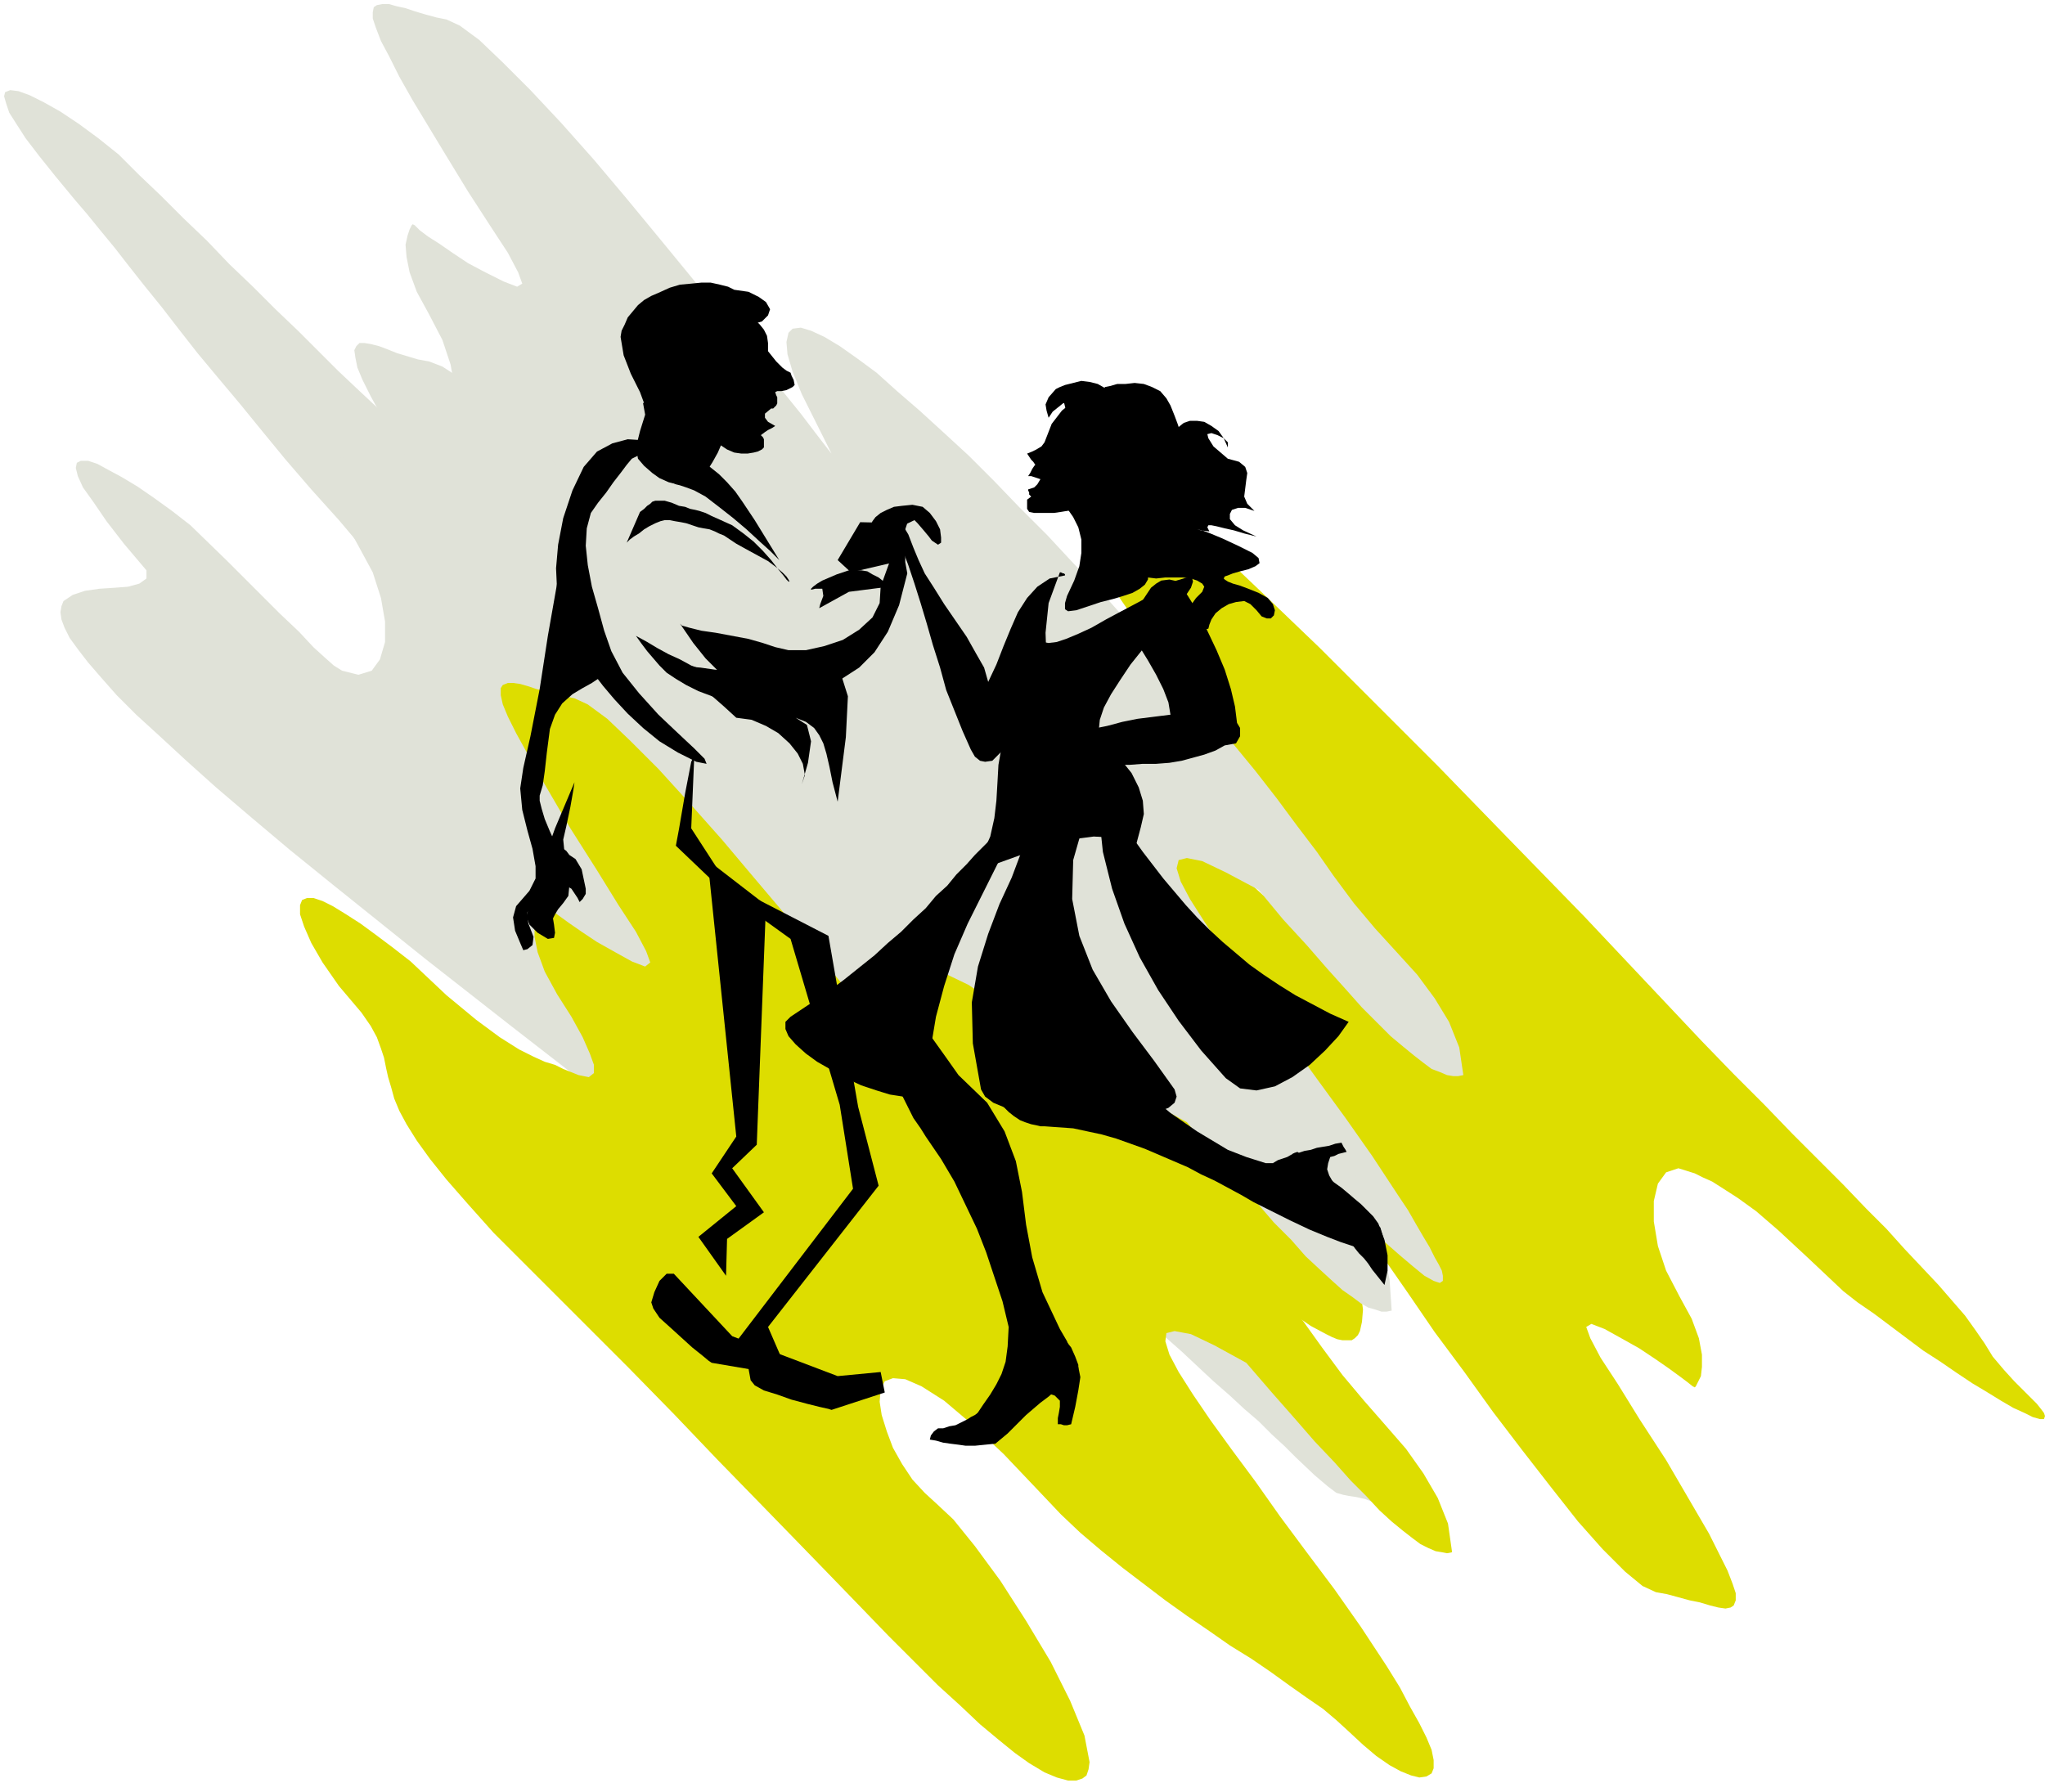 <svg xmlns="http://www.w3.org/2000/svg" fill-rule="evenodd" height="168" preserveAspectRatio="none" stroke-linecap="round" viewBox="0 0 1997 1750" width="1.997in"><style>.pen1{stroke:none}.brush2{fill:#dd0}.brush3{fill:#e0e2d8}.brush4{fill:#000}</style><path class="pen1 brush2" d="m825 715 4 29 9 29 13 29 17 29 19 29 21 29 20 28 20 28 22 27 22 27 23 28 24 28 25 28 24 27 24 27 25 26 23 25 23 23 22 22 21 19 20 17 18 15 16 11 15 8 6 3 5 2 5 1h9l3-2 3-3 2-4 2-9 1-12-2-15-4-19-6-23-9-27-12-30-14-35 3 5 9 13 14 21 18 26 22 32 25 36 26 38 29 39 28 39 29 38 28 36 26 33 24 27 22 22 17 14 13 6 11 2 11 3 11 3 10 2 10 3 8 2 7 1 5-1 3-2 2-5v-7l-3-9-5-13-8-16-10-20-14-24-28-48-26-40-21-34-17-26-10-19-4-11 5-3 13 5 18 10 16 9 15 10 13 9 11 8 8 6 5 4 2 1 1-1 2-4 3-6 1-9v-12l-3-16-7-19-12-22-13-25-8-24-4-24v-20l4-17 8-11 12-4 16 5 8 4 9 4 11 7 14 9 18 13 22 19 28 26 35 33 14 11 16 11 16 12 16 12 16 12 17 11 16 11 15 10 15 9 13 8 12 7 11 5 8 4 7 2h4l1-3-1-3-3-4-4-5-6-6-7-7-9-9-10-11-11-13-8-13-9-13-10-14-13-15-13-15-16-17-17-18-18-20-20-20-22-23-24-24-26-26-27-28-30-30-31-32-33-35-82-87-75-77-68-70-61-61-54-54-49-47-42-40-37-33-32-27-27-22-22-16-18-11-14-7-11-2-7 1-4 5v17l9 27 16 32 19 36 22 36 22 32 20 27 15 17 13 14 16 19 16 23 16 26 17 27 15 28 13 26 10 24 8 21 3 16-2 10-7 3-13-6-21-15-28-26-37-38-17-19-17-18-18-17-17-17-18-17-17-16-17-16-16-15-16-15-16-14-15-14-15-13-14-12-13-12-12-11-11-11-14-13-13-12-11-11-10-8-8-6-7-5-5-2h-4l-2 2 1 5 2 6 4 9 6 12 8 15 11 17 12 21 26 38 27 37 28 36 29 35 28 34 26 31 24 29 22 25 17 22 13 17 7 13 2 8-6 2-13-3-22-11-31-17-25-28-23-26-23-23-20-20-20-18-18-15-17-13-16-11-14-9-13-8-12-5-10-4-10-3-8-1-7-1-5 1z"/><path class="pen1 brush3" d="m1429 1050-4-27-10-25-14-23-17-23-20-22-21-23-21-25-20-27-16-23-19-25-20-27-21-27-23-28-24-29-25-29-26-29-26-30-26-29-27-28-26-28-27-27-25-26-25-25-25-23-23-21-22-19-20-18-19-14-17-12-15-9-13-6-10-3-8 1-4 4-2 9 1 12 5 17 9 22 13 26 16 32-4-5-10-13-16-21-21-26-25-32-28-35-31-38-32-39-33-40-32-38-32-36-30-32-27-27-23-22-19-14-13-6-10-2-11-3-10-3-9-3-9-2-7-2h-7l-5 1-3 2-1 5v6l3 9 5 13 8 15 10 20 13 23 29 48 25 41 22 34 17 26 10 19 4 11-5 3-13-5-18-9-17-9-15-10-13-9-11-7-8-6-5-5-2-1-1 1-2 4-2 6-2 9 1 12 3 15 7 19 12 22 13 25 8 24 4 23v21l-4 17-8 11-13 4-16-4-6-4-8-7-11-10-14-13-16-15-18-17-19-19-20-20-22-21-22-22-23-22-22-23-23-22-22-22-21-20-20-20-20-16-19-14-18-12-16-9-14-7-11-4-8-1-5 2-1 4 2 7 3 9 7 11 9 14 13 17 16 20 19 23 12 14 13 16 14 17 14 18 15 19 17 21 17 22 18 23 20 24 21 25 22 27 23 28 25 29 27 30 27 32 30 33 78 86 73 78 66 69 60 62 55 55 50 48 45 41 40 34 35 29 31 24 27 18 23 14 19 9 16 5 13 2 10-2 7-5 4-8 2-9v-12l-1-13-3-14-5-15-6-15-7-16-7-15-8-14-8-14-8-12-7-10-7-8-7-6-12-11-11-13-10-14-8-16-6-16-3-14-1-14 2-10 6-8 9-3 13 2 17 8 23 15 27 22 32 30 38 40 18 19 17 18 18 17 17 17 18 17 17 16 17 16 17 15 16 15 16 14 15 14 14 13 14 13 13 12 12 11 11 11 17 17 16 14 13 11 11 9 9 5 6 2 3-2v-5l-1-5-3-6-4-7-5-10-6-10-7-12-8-14-10-15-25-38-26-37-27-37-26-36-24-33-23-32-21-28-17-26-14-22-9-17-4-13 2-8 8-2 15 3 23 11 32 17 24 29 23 25 20 23 18 20 16 18 15 15 13 13 12 10 11 9 9 7 8 6 8 3 7 3 6 1h5l5-1z"/><path class="pen1 brush3" d="m1359 1280-2-30-7-32-11-33-14-34-16-34-18-32-19-32-20-29-21-34-24-35-27-37-29-37-32-38-32-38-34-37-35-37-34-35-35-33-34-32-33-28-32-26-30-22-27-19-25-14-10-4-9-4-9-3-8-1h-13l-6 3-4 3-5 7-2 11-1 14 3 17 5 21 9 24 11 29 15 32-3-3-9-10-13-16-18-19-21-24-24-26-26-28-27-30-28-29-28-28-27-27-26-25-24-20-21-17-17-11-13-5-11-2-10-3-10-3-10-4-8-3-8-2-6-1h-5l-3 3-2 4 1 7 2 10 5 12 8 16 11 20 13 23 27 43 20 29 14 17 7 7-5-6-10-9-16-9-18-9-16-10-15-9-13-9-11-8-9-6-5-4-2-1-1 1-2 4-2 6-1 9v13l3 15 8 19 12 22 13 24 8 25 4 23v20l-5 17-8 11-13 4-16-4-8-5-9-8-11-10-14-15-19-18-23-23-29-29-35-34-18-14-18-13-16-11-15-9-13-7-11-6-9-3h-7l-4 2-1 5 2 8 5 11 10 14 13 19 17 22 22 26v8l-7 5-11 3-13 1-15 1-14 2-12 4-9 6-2 5-1 6 1 7 3 8 5 10 8 11 10 13 13 15 15 17 19 19 23 21 26 24 29 26 34 29 38 32 42 34 91 73 83 65 76 59 68 53 62 46 56 41 49 35 43 29 38 25 32 20 27 16 23 12 18 8 14 5 11 1 7-1 4-4 1-6-2-8-4-9-6-11-7-12-9-13-10-13-10-13-11-13-11-12-11-12-10-10-10-9-8-8-7-5-12-10-11-14-10-15-9-16-7-16-5-15-2-14 1-11 4-8 8-4 12 1 17 7 21 14 27 22 32 30 38 40 17 19 18 18 17 18 18 17 17 17 17 16 17 16 17 15 16 15 15 14 16 14 14 13 14 12 13 13 12 11 11 11 19 18 13 11 8 6 7 2 5 1 7 1 9 2 13 5-3-6-5-8-6-9-7-9-7-10-8-11-7-11-8-11-25-38-26-37-26-37-25-35-25-34-23-31-20-29-18-25-13-22-9-18-5-13 2-8 8-2 15 3 23 11 31 17 24 29 23 25 20 23 18 21 17 17 14 16 14 13 12 11 10 9 10 7 8 6 7 4 7 2 6 2h5l5-1z"/><path class="pen1 brush2" d="m1418 1516-4-28-10-25-14-24-17-24-20-23-21-24-21-25-20-27-33-46-37-47-41-47-41-45-43-44-41-39-40-35-37-29-32-22-27-13-21-4-12 6-4 19 7 31 18 45 30 61-4-5-10-13-16-21-21-26-25-32-28-36-31-38-32-39-33-39-32-38-32-36-30-33-27-27-23-22-19-14-13-6-10-2-9-2-10-3-8-2-9-3-7-2-7-1h-5l-5 2-2 3v7l2 9 5 12 8 16 11 20 14 25 28 48 26 41 21 34 17 26 10 19 4 11-5 4-13-5-18-10-16-9-15-10-13-9-11-8-8-6-5-4-2-1-1 1-2 4-3 6-1 9v13l3 15 7 19 12 22 14 22 11 20 7 16 4 11v8l-5 4-10-2-15-6-8-4-10-3-11-5-14-7-19-12-23-17-29-24-35-33-18-14-16-12-15-11-14-9-13-8-10-5-9-3h-6l-5 2-2 5v9l4 12 7 16 11 19 16 23 22 26 9 13 6 11 4 11 3 9 2 10 2 9 3 10 3 11 5 12 7 13 10 16 13 18 16 20 21 24 25 28 31 31 52 52 49 49 45 46 42 44 39 40 36 37 33 34 30 31 28 29 26 26 23 23 22 20 19 18 18 15 16 13 14 10 15 9 12 5 11 3h8l6-2 4-3 2-6 1-7-5-26-14-34-19-38-24-40-25-39-25-34-21-26-16-15-12-11-12-13-10-15-9-16-6-16-5-16-2-13 1-12 4-8 8-3 12 1 16 7 22 14 26 22 32 30 38 40 18 19 19 18 20 17 21 17 21 16 21 16 21 15 22 15 20 14 21 13 19 13 18 13 17 12 16 11 13 11 12 11 14 13 13 11 13 9 11 6 10 4 8 2 7-1 5-3 2-5v-8l-2-10-5-12-7-14-9-16-10-19-13-21-25-38-26-37-27-36-26-35-24-34-23-31-21-29-17-25-14-22-9-17-4-13 1-8 8-2 16 3 23 11 31 17 25 29 22 25 20 23 19 20 16 18 15 15 13 14 12 11 11 9 9 7 8 6 8 4 7 3 6 1 5 1 5-1z"/><path class="pen1 brush4" d="m886 511-46-1-22 37 13 12 47-11 1-6 2-13 3-12 2-6zm50 539 28 27 17 28 11 29 6 30 4 32 6 32 10 34 17 36 7 12 3 8v6l3 7v4l-2 2-4 2-4 3-6 4-6 5-8 6-7 10-7 8-9 8-9 7-10 5-10 4-12 1-11-1 9-15 8-12 7-10 6-10 5-10 4-12 2-15 1-19-6-25-8-24-8-24-9-23-11-23-11-23-13-22-15-22-5-8-7-10-6-12-6-12-13-58-3-31 4-11 11 6 14 16 16 22 15 21 12 17zm62-14 20-2h18l16 2 15 4 14 5 13 7 12 7 13 9 12 9 12 10 13 9 13 9 15 9 15 9 18 7 19 6h16l6 1 6 2 4 1 4 1 4 1 4-1 10 12 12 10 13 9 13 8 11 9 9 10 4 14v17l-11-5-10-4-10-4-12-4-13-5-17-7-19-9-24-12-12-6-12-7-13-7-13-7-13-6-13-7-14-6-14-6-14-6-14-5-14-5-14-4-14-3-14-3-14-1-14-1h-4l-4-1-5-1-6-2-5-2-6-4-5-4-5-5-15-19-8-13-2-8 4-5 7-1h10l11 1h11z"/><path class="pen1 brush4" d="m1040 562-15 3-12 8-10 11-9 14-7 16-7 17-7 18-8 17-4-14-8-14-9-16-11-16-11-16-10-16-9-14-6-13-5-12-5-13-6-10-6 1 2 10 4 13 6 16 6 18 6 19 6 20 6 21 7 22 6 22 8 20 8 20 8 18 4 7 5 4 5 1 7-1 8-8 9-8 9-7 9-7 8-8 6-8 4-9 2-10-2-31-1-29 3-29 11-30h1l2 1h1l1 1v1zm-38 247-5 24-9 24-12 26-11 29-10 32-6 35 1 40 8 45 4 7 8 6 12 5 14 4 16 3 18 2 18 2h37l17-2 15-2 13-3 11-4 6-5 2-6-2-7-20-28-21-28-21-30-18-31-13-33-7-36 1-38 12-42 1-5-4-2h-7l-9 2-11 4-10 4-10 4-8 4zm-33 9-8 8-9 9-8 9-10 10-9 11-11 10-10 12-12 11-12 12-13 11-13 12-15 12-15 12-16 12-18 12-18 12-5 5v7l3 7 7 8 10 9 11 8 14 8 14 8 15 7 15 5 13 4 13 2 11-1 8-3 5-5 2-9 1-30 5-30 8-30 10-31 13-30 15-30 15-30 17-30-1-1-6 2-8 3-8 2zm104-24 4 38 9 36 12 34 15 33 18 32 20 30 22 29 24 27 14 10 16 2 18-4 17-9 17-12 15-14 13-14 10-14-18-8-17-9-17-9-16-10-15-10-14-10-13-11-13-11-13-12-12-12-11-12-11-13-11-13-10-13-10-13-10-14-4-3-4-4-4-3-4-3-5-3-4-3-4-2-4-3z"/><path class="pen1 brush4" d="m1103 840 7-17 4-15 3-13-1-13-4-13-7-14-12-15-16-19-4-8 1-10 4-12 7-13 9-14 10-15 12-15 11-14 11-14 10-12 9-11 6-9 2-6-1-4h-5l-10 3-19 11-18 10-17 9-15 8-14 8-13 6-12 5-9 3-8 1-6-1-4-2-2-6v-7l3-10 4-13 8-16-11 14-7 16-6 16-3 17-3 19-3 18-5 20-6 19-5 18-3 17-1 18-1 17-2 17-4 18-8 18-11 20 21-10 25-9 26-9 25-7 23-3 19 1 12 8 4 14z"/><path class="pen1 brush4" d="m1073 454 2 4 7 8 9 12 10 16 9 17 8 19 4 18-1 18-3 5-5 4-7 4-9 3-10 3-12 3-12 4-12 4-8 1-3-2v-6l2-7 7-15 5-14 2-13v-13l-3-12-5-10-7-10-8-8-10-10-1-7 4-7 9-4 11-3 11-2 10-1 6 1z"/><path class="pen1 brush4" d="m1020 432-3 4-5 3-4 2-5 2 2 3 2 3 2 2 2 3-1 1-2 3-2 4-2 3h3l3 1 3 1 3 1-3 5-3 3-3 1-3 1v1l1 2v2l2 2-4 3v9l2 3 5 1h19l7-1 6-1 6-1 5-2 7-4 5-4 3-3 5-3 4-1 4 1h4l3-2 4-5 1-5v-5l-1-9-1-4v-5l-2-2h-3l4-7v-13l-2-6-5-13-7-9-9-6-10-1-10 3-10 8-10 13-7 18z"/><path class="pen1 brush4" d="m1084 386-5-7-7-4-8-2-8-1-8 2-8 2-5 2-4 2-7 8-3 7 1 6 2 7 4-6 5-4 5-4 5-2h6l6 1 6 3 7 5 3-3 5-4 6-4 2-4z"/><path class="pen1 brush4" d="M1088 388v-2l-2-2-3-2-5-1-6-1h-7l-8 2-9 3-9 8 2 8 5 8 2 7 1-6 2-7 4-5 6-1 7 1 7 1 7 1 8 1v-2l-1-5-1-4v-2z"/><path class="pen1 brush4" d="m1090 500-9-8-7-3-5 1-3 4v7l3 6 6 6 9 3 11 2 8 2 5 3 4 2 1 4-1 4-3 5-4 6-3 6-1 4 2 4 5 3 6 2 7 1 8 1 9-1h17l8 1 6 2 5 3 2 3-2 5-6 6-5 7-2 7 2 7 4 5 4 3 5 2 4-1 1-4 2-5 4-6 6-5 7-4 7-2 8-1 6 3 6 6 5 6 5 2h4l3-3 1-5-2-6-5-6-9-5-10-4-8-3-7-2-5-2-3-2-1-1 1-2 3-1 5-2 7-2 8-2 7-3 4-3-1-5-6-5-14-7-15-7-12-5-8-3-5-1-2-1 2 1 4 1 8 1-2-4 1-2h3l5 1 8 2 9 2 10 3 12 3-13-6-8-5-5-6v-5l2-4 6-2h7l9 3-7-7-3-7 1-8 1-8 1-7-2-6-6-5-11-3-14-12-5-8-1-4 4-1 6 2 6 3 4 4v5l-4-9-5-7-7-5-7-4-7-1h-7l-6 2-5 4-1-3-3-8-4-10-4-7-6-7-8-4-8-3-9-1-9 1h-8l-7 2-5 1-5 10-2 14v16l3 16 3 17 5 14 5 11 4 6v10l-1 6-1 2zm-48 811-4 5-4 5-4 5-5 4-4 5-5 5-4 4-5 5-6 6-7 5-6 6-7 5-6 3-6 2-7 1-6 2-4 3-4 2-3 2-4 2-4 2-4 2-6 1-6 2h-5l-4 3-3 4-1 4 6 1 7 2 7 1 8 1 7 1h9l10-1 10-1 6-5 6-5 6-6 6-6 6-6 7-6 7-6 8-6 8-7 7-7 7-6 7-7v-4l-3-8-4-9-4-5zm201-175 6 4 5 4 5 4 6 4 5 5 5 4 5 4 6 4 6 4 6 5 6 6 5 7 4 6 3 5 2 6 1 5 4 6 4 5 5 5 4 5 4 6 4 5 4 5 4 5 3-14v-15l-3-15-6-16-5-7-6-6-6-6-6-5-7-6-6-5-7-5-6-5-4-3-4-3-3-3-4-3-4-3-3-3-4-4-4-3-3 1-7 4-9 3-5 3z"/><path class="pen1 brush4" d="m1053 1335 2 10-2 13-3 16-4 17-4 1h-3l-3-1h-3v-6l1-5 1-6v-6l-5-5-6-2-5-1h-6l5-3 5-3 5-3 5-4 5-3 5-3 5-3 5-3zm209-208 6-1 6-2 6-1 6-2 6-1 6-1 6-2 6-1 1 2 1 2 2 3 1 2-4 1-4 1-4 2-4 1-2 6-1 6 2 6 4 7-5-3-5-4-5-3-5-4-5-4-5-3-5-4-5-3zm-154-527 4-7 4-7 4-6 4-6 5-4 5-3 8-1 9 2 9 14 10 16 9 18 9 19 8 19 6 19 4 17 2 16 3 5v8l-4 7-11 2-9 5-11 4-11 3-11 3-12 2-13 1h-13l-13 1h-12l-13-1h-13l-11-1-12-1h-10l-10-1h-9l-10-1-10-3-10-4-9-6-8-5-6-6-5-5-3-4-3-9-3-7v-5l4-4 10 5 9 5 9 5 9 6 9 5 9 5 9 4 10 4 14-3 14-4 14-4 15-3 15-4 15-3 16-2 16-2-2-12-5-13-7-14-8-14-8-13-5-12-2-11 2-9zM671 426l-7-1-6-1h-6l-5-1-5-2-4-4-3-6-3-9-7-19-9-18-7-18-3-18 1-6 3-6 3-7 5-6 5-6 6-5 7-4 7-3 11-5 10-3 11-1 10-1h9l9 2 8 2 6 3 14 2 10 5 7 5 4 7-2 6-6 6-11 3-18 1-14-1-13 4-12 8-10 11-8 13-5 14-2 14 3 13 4 7 5 7 7 5 9 5 11 4 14 3 15 1h18-66zm66 82-6-9-6-9-7-10-8-9-8-8-10-8-10-6-11-6-13-5-14-5-15-3-16-1-15 4-15 8-13 15-11 23-9 27-5 26-2 23 1 22 3 19 4 17 5 13 6 10 8 9 9 12 10 13 11 13 13 14 15 14 16 13 18 11 18 9 10 2-2-5-10-10-16-15-19-18-19-21-16-20-11-21-7-20-6-22-6-21-4-21-2-19 1-17 4-15 7-10 8-10 7-10 7-9 6-8 5-6 6-3 6 2 7 7 7 8 5 4 5 4 3 1 4 2 4 1 6 2 8 3 11 6 13 10 14 11 13 11 13 12 10 9 7 7 2 2-24-39z"/><path class="pen1 brush4" d="m664 609 13 19 12 15 11 11 11 8 13 5 14 4 17 2 21 2 14-1 16-4 16-7 17-11 15-15 13-20 11-26 8-31-2-11v-20l-2-5-6-4-3 9-4 19-9 25-1 16-7 14-13 12-16 10-18 6-18 4h-17l-13-3-12-4-14-4-16-3-16-3-14-2-12-3-7-2-2-2z"/><path class="pen1 brush4" d="m621 621 5 7 6 8 6 7 6 7 7 7 9 6 10 6 12 6 16 6 18 2 19-2 19-4 16-5 13-5 8-3 1-2h-83l-12-4-11-4-11-4-11-6-11-5-11-6-10-6-11-6zm4-121 4-3 3-3 3-2 2-2 3-1h9l7 2 7 3 6 1 5 2 5 1 4 1 6 2 6 3 9 4 11 5 11 8 10 8 9 9 8 9 7 9 5 6 3 4 2 2h1l-1-2-2-3-4-4-6-5-8-6-11-6-11-6-9-5-6-4-6-4-5-2-4-2-5-2-6-1-5-1-6-2-6-2-5-1-6-1-5-1h-5l-4 1-5 2-6 3-5 3-5 4-5 3-4 3-2 2-1 1 13-30z"/><path class="pen1 brush4" d="m645 647-10-10v-2l8 5 14 9 16 13 18 14 16 14 12 11 15 2 14 6 12 7 11 10 8 10 5 10 2 11-3 9 6-21 3-21-4-16-11-7 10 4 8 6 5 7 4 8 3 10 3 13 3 15 5 19 8-63 2-40-6-19-15 1h-7l-8-1-10-1-12-1-13-1-15-1-14-1-15-1-15-1-14-2-12-1-11-1-8-1-6-1-2-1zm33 91-3 6-6 31-6 35-3 16 44 42 68 49 48 162 13 82-113 148 43 17-13-30 108-138-20-77-29-167-99-51-35-54 3-71z"/><path class="pen1 brush4" d="m691 840 28 270-24 36 24 32-37 30 27 38 1-36 36-26-31-43 24-23 9-234-57-44zM566 521l-3-26-5 5-6 27-8 43-9 51-8 52-9 46-7 31-3 20 2 21 5 20 5 18 3 17v12l-6 12-13 15-3 11 2 13 5 12 3 7 4-1 5-4 1-8-5-13-1-7v-4l2-2 3-3 5-4 5-5 5-5 5-5 4-5 4-4 3-3 2-2-2-8-4-10-5-12-5-11-5-12-3-10-2-8v-5l3-10 2-14 2-18 3-23 5-14 7-11 10-9 10-6 9-5 6-4 3-4-2-4-19-134z"/><path class="pen1 brush4" d="m553 831 3 4 6 4 6 10 4 19v5l-3 5-3 3-2-4-6-9-5-3h-5l-6 1-6-7-5-8-2-10-1-9 2-7 5-3 7 1 11 8z"/><path class="pen1 brush4" d="m542 831 4 10 6 12 4 12-1 10-5 7-5 6-3 5-2 4 1 6 1 8-1 5-6 1-10-6-8-8-3-8 2-7 5-6 5-8 3-6v-4l2-6 5-12 4-11 2-4zm11 15 2 1-2-6-2-11-1-10 3-13 4-19 3-17 1-7-19 45-5 14 16 23zm197-503 8 10 6 6 4 3 4 2 1 3 2 4 1 5-2 2-6 3-5 1h-4l-2 1 1 3 1 2v6l-1 2-2 2-1 1h-2l-6 5v4l3 4 7 4-3 2-4 2-3 2-4 3 2 2 1 2v8l-2 2-4 2-4 1-6 1h-6l-7-1-7-3-6-4-3 7-5 9-5 8-5 6-8 5-8 2-9 1-8-2-9-4-7-5-8-7-6-7-2-11 4-16 5-16-2-11 6-8 5-9 5-8 6-8 5-8 5-8 5-8 6-8 6-3 5-4 6-3 6-4 6-4 6-3 5-4 6-3 7 3 7 4 6 4 5 5 4 5 3 6 1 7v8zm-11 971-5 2-2 9-1 12 2 11 4 5 9 5 13 4 14 5 15 4 12 3 9 2 3 1 52-17-4-20-42 4-79-30z"/><path class="pen1 brush4" d="M658 1244h-7l-7 7-5 11-3 10 2 6 6 9 10 9 11 10 11 10 10 8 6 5 3 2 53 9 6-20-39-15-57-61zm210-671-5-5-5-4-6-3-5-3-6-1h-12l-6 2-6 2-7 3-7 3-5 3-4 3-2 2v1l4-1h7l1 7-3 8-1 4 29-16 39-5zm42-45 6 4 3-2v-5l-1-8-4-8-6-8-7-6-10-2-10 1-8 1-7 3-6 3-5 4-3 4-2 4-1 4v10l1 11 1 9v4l13-5v-24l29-14 3 3 6 7 5 6 3 4z"/></svg>
